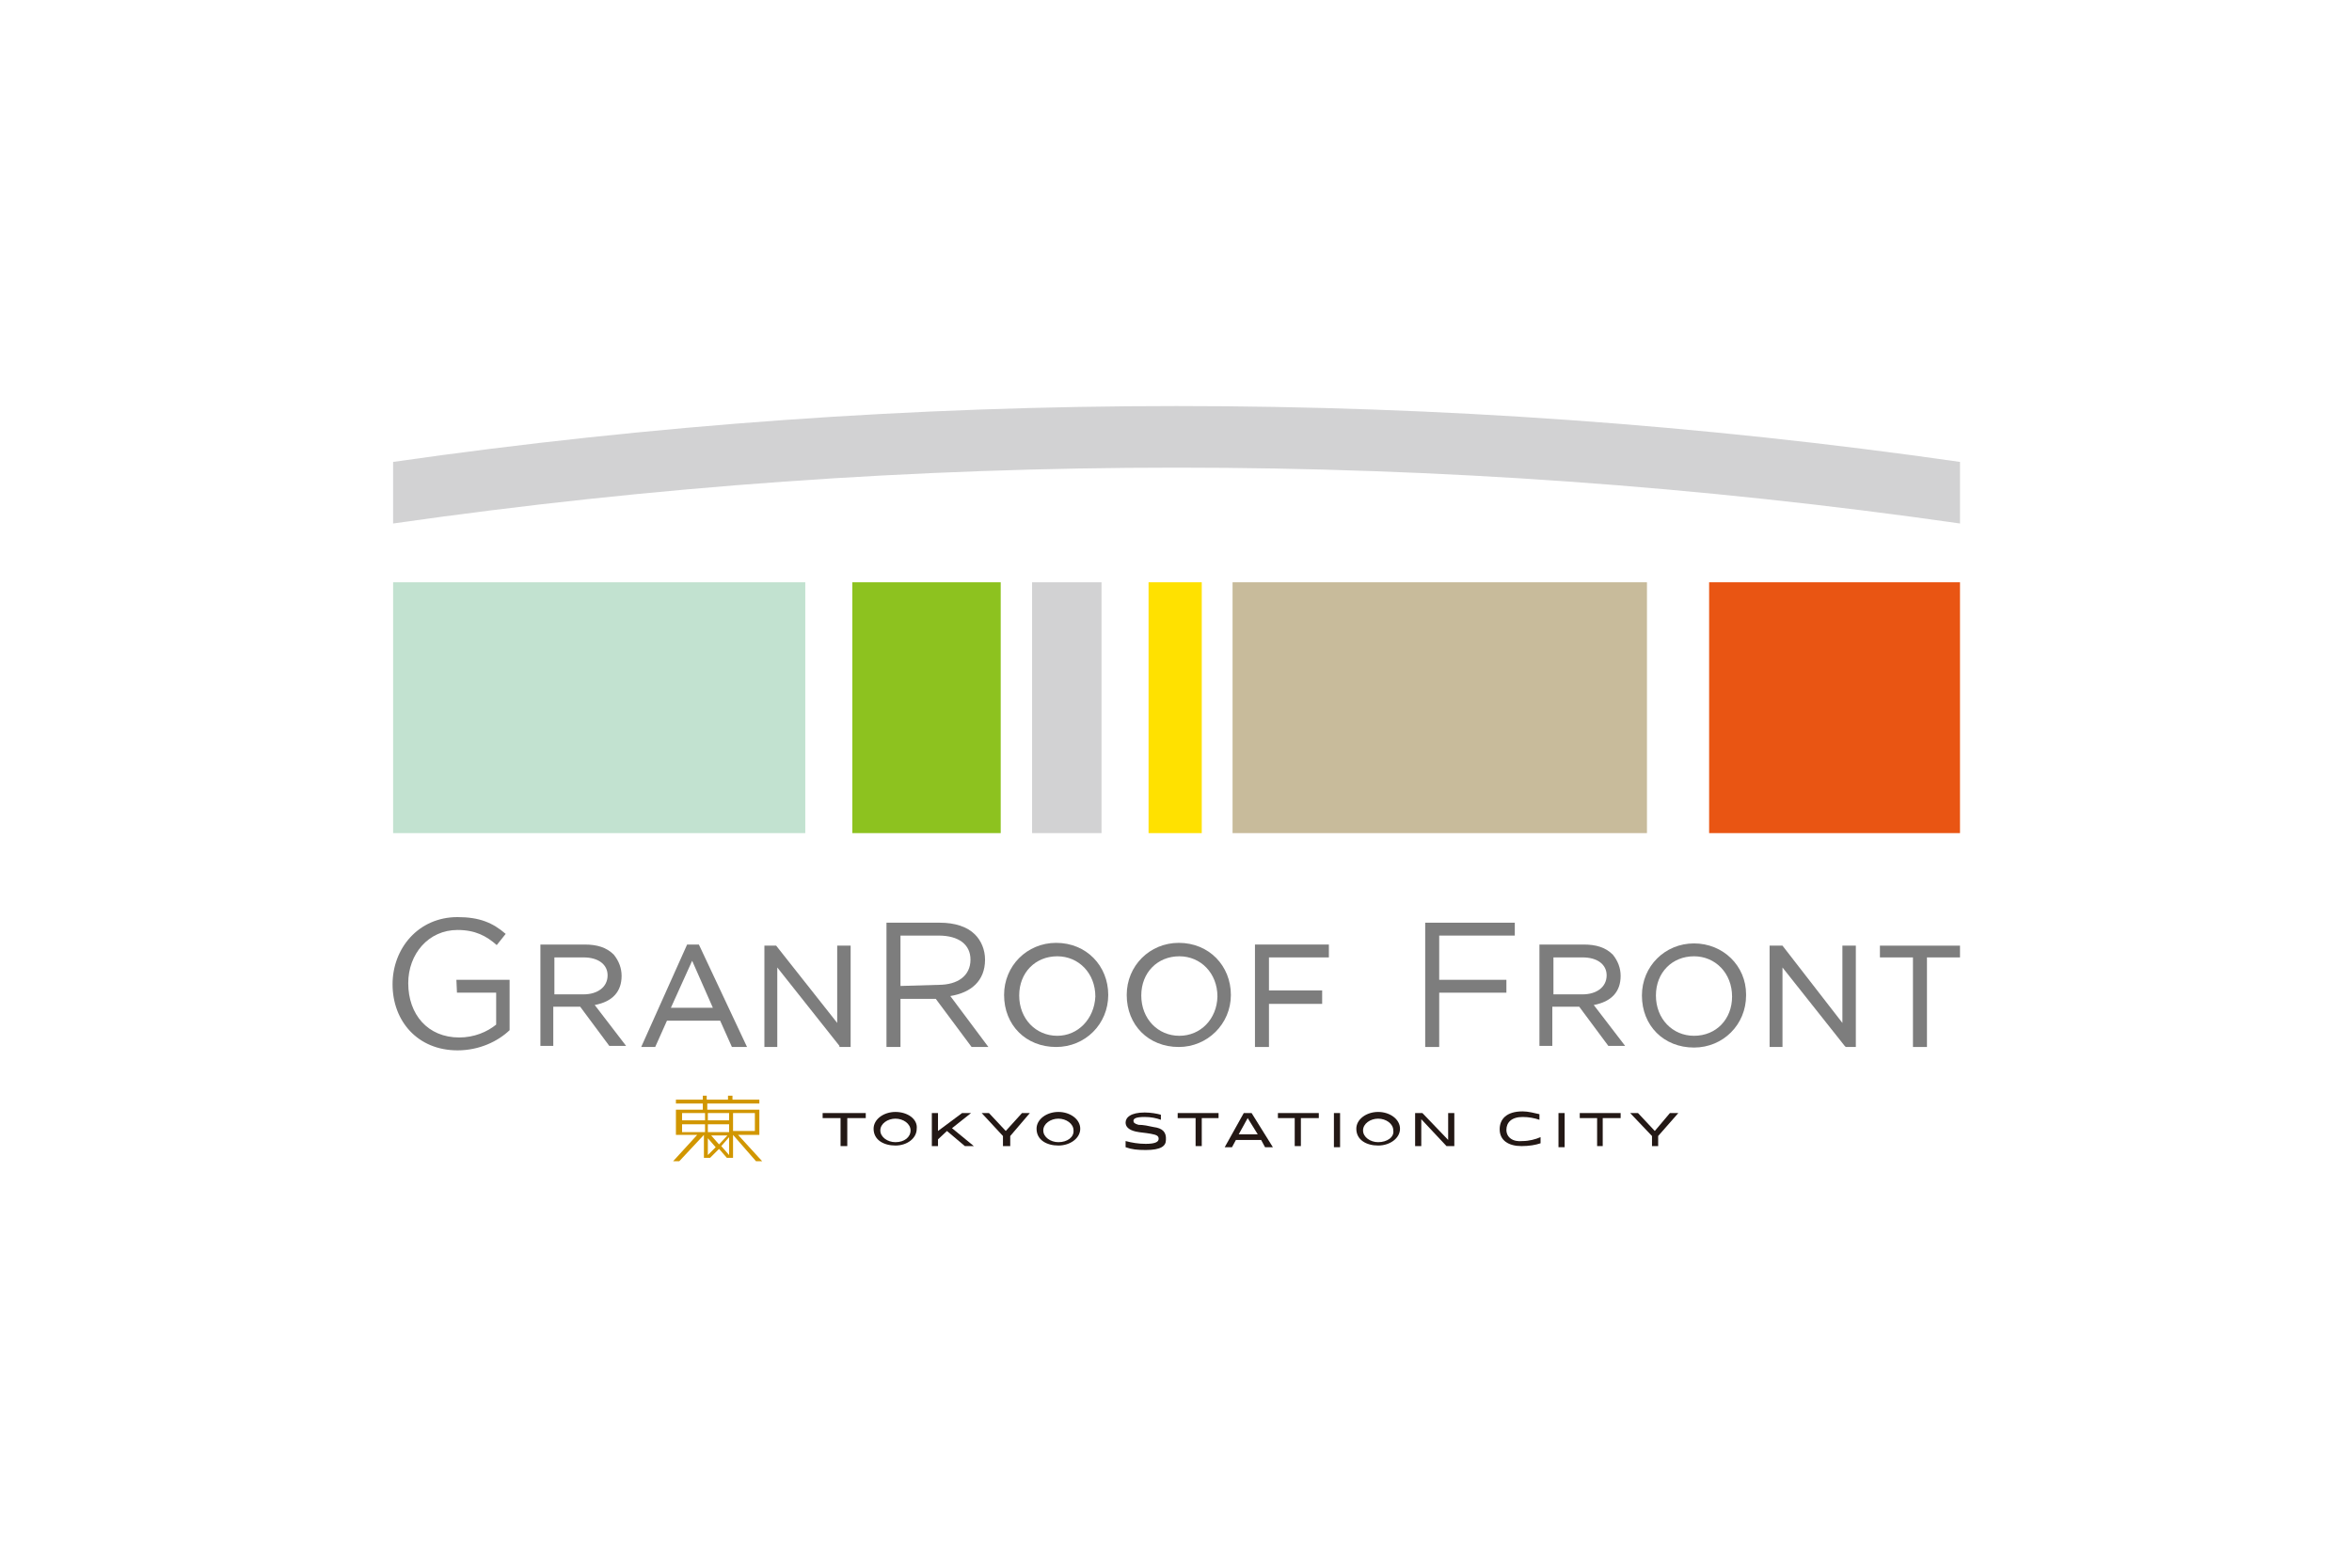 <?xml version="1.0" encoding="utf-8"?>
<!-- Generator: Adobe Illustrator 25.1.0, SVG Export Plug-In . SVG Version: 6.00 Build 0)  -->
<svg version="1.1" id="ロゴ" xmlns="http://www.w3.org/2000/svg" xmlns:xlink="http://www.w3.org/1999/xlink" x="0px" y="0px"
	 width="420px" height="280px" viewBox="0 0 420 280" style="enable-background:new 0 0 420 280;" xml:space="preserve">
<style type="text/css">
	.st0{fill:none;}
	.st1{fill:#D2D2D3;}
	.st2{fill:#C2E2D0;}
	.st3{fill:#E95513;}
	.st4{fill:#C8BB9B;}
	.st5{fill:#FFE100;}
	.st6{fill:#8DC21F;}
	.st7{fill:#7D7D7D;}
	.st8{fill:#231815;}
	.st9{fill:#D19600;}
</style>
<rect y="0" class="st0" width="420" height="280"/>
<g>
	<path class="st1" d="M350,93.5c-92.8-13.3-187-13.3-279.8,0v-11c92.8-13.3,187-13.3,279.8,0V93.5z"/>
	<rect x="70.2" y="104" class="st2" width="73.6" height="44.8"/>
	<rect x="305.2" y="104" class="st3" width="44.8" height="44.8"/>
	<rect x="220.1" y="104" class="st4" width="74" height="44.8"/>
	<rect x="205.1" y="104" class="st5" width="9.5" height="44.8"/>
	<rect x="152.2" y="104" class="st6" width="26.5" height="44.8"/>
	<rect x="184.3" y="104" class="st1" width="12.4" height="44.8"/>
	<path class="st7" d="M81.6,177.3h7v5.7c-1.6,1.3-3.9,2.3-6.6,2.3c-5.6,0-9.1-4.1-9.1-9.7l0,0c0-5.2,3.6-9.5,8.8-9.5
		c3.2,0,5.2,1.1,7,2.7l1.6-2c-2.3-2-4.7-3-8.6-3c-7,0-11.6,5.6-11.6,12l0,0c0,6.6,4.5,11.8,11.6,11.8c3.9,0,7.2-1.6,9.3-3.6v-9h-9.5
		L81.6,177.3L81.6,177.3z"/>
	<path class="st7" d="M111,174.3L111,174.3c0-1.4-0.5-2.7-1.4-3.8c-1.3-1.3-3-1.8-5.2-1.8h-7.9v18.1h2.3v-7h4.8l5.2,7h3l-5.6-7.3
		C109.4,178.9,111,177.1,111,174.3 M99,171h5.2c2.7,0,4.3,1.3,4.3,3.2l0,0c0,2.1-1.8,3.4-4.3,3.4H99C99,177.7,99,171,99,171z"/>
	<path class="st7" d="M124.8,168.7h-2.1l-8.2,18.3h2.5l2.1-4.7h9.5l2.1,4.7h2.7L124.8,168.7L124.8,168.7z M127.3,180h-7.5l3.8-8.4
		L127.3,180z"/>
	<polygon class="st7" points="149.5,182.7 138.6,168.9 138.6,168.9 136.5,168.9 136.5,187 138.8,187 138.8,172.8 149.9,186.8 
		149.9,187 151.9,187 151.9,168.9 149.5,168.9 	"/>
	<path class="st7" d="M175.9,171.4L175.9,171.4c0-1.8-0.7-3.4-1.8-4.5c-1.4-1.4-3.6-2.1-6.3-2.1h-9.5V187h2.5v-8.6h6.3l0,0l6.4,8.6
		h3l-6.8-9.1C173.4,177.3,175.9,175.2,175.9,171.4 M160.8,176.1v-9h6.8c3.6,0,5.7,1.6,5.7,4.3l0,0c0,2.9-2.3,4.5-5.7,4.5
		L160.8,176.1L160.8,176.1z"/>
	<path class="st7" d="M197.9,177.7c0-5.2-3.9-9.3-9.3-9.3c-5.2,0-9.3,4.1-9.3,9.3l0,0c0,5.4,3.9,9.3,9.3,9.3
		C193.8,187,197.9,182.9,197.9,177.7L197.9,177.7L197.9,177.7z M188.8,185c-3.8,0-6.8-3-6.8-7.2l0,0c0-4.1,2.9-7,6.8-7
		c3.8,0,6.8,3,6.8,7.2l0,0C195.4,182,192.5,185,188.8,185"/>
	<path class="st7" d="M219.8,177.7c0-5.2-3.9-9.3-9.3-9.3c-5.2,0-9.3,4.1-9.3,9.3l0,0c0,5.4,3.9,9.3,9.3,9.3
		C215.6,187,219.8,182.9,219.8,177.7L219.8,177.7L219.8,177.7L219.8,177.7z M210.6,185c-3.8,0-6.8-3-6.8-7.2l0,0c0-4.1,2.9-7,6.8-7
		c3.8,0,6.8,3,6.8,7.2l0,0C217.3,182,214.4,185,210.6,185"/>
	<polygon class="st7" points="224.1,187 226.6,187 226.6,179.3 236.1,179.3 236.1,176.9 226.6,176.9 226.6,171 237.3,171 
		237.3,168.7 224.1,168.7 	"/>
	<polygon class="st7" points="254.5,187 257,187 257,177.3 269,177.3 269,175 257,175 257,167.1 270.5,167.1 270.5,164.8 
		254.5,164.8 	"/>
	<path class="st7" d="M289.4,174.3L289.4,174.3c0-1.4-0.5-2.7-1.4-3.8c-1.3-1.3-3-1.8-5.2-1.8h-7.9v18.1h2.3v-7h4.8l5.2,7h3
		l-5.6-7.3C287.8,178.9,289.4,177.1,289.4,174.3 M277.4,171h5.2c2.7,0,4.3,1.3,4.3,3.2l0,0c0,2.1-1.8,3.4-4.3,3.4h-5.2V171z"/>
	<path class="st7" d="M302.5,168.5c-5.2,0-9.3,4.1-9.3,9.3l0,0c0,5.4,3.9,9.3,9.3,9.3c5.2,0,9.3-4.1,9.3-9.3v-0.2
		C311.8,172.5,307.7,168.5,302.5,168.5 M302.5,185c-3.8,0-6.8-3-6.8-7.2l0,0c0-4.1,2.9-7,6.8-7c3.8,0,6.8,3,6.8,7.2l0,0
		C309.3,182,306.5,185,302.5,185"/>
	<polygon class="st7" points="329,182.7 318.3,168.9 318.1,168.9 316,168.9 316,187 318.3,187 318.3,172.8 329.4,186.8 329.6,187 
		331.4,187 331.4,168.9 329,168.9 	"/>
	<polygon class="st7" points="335.7,168.9 335.7,171 341.6,171 341.6,187 344.1,187 344.1,171 350,171 350,168.9 	"/>
	<rect x="238.2" y="198.8" class="st8" width="1.1" height="6.1"/>
	<polygon class="st8" points="146.9,199.7 150.1,199.7 150.1,204.7 151.3,204.7 151.3,199.7 154.6,199.7 154.6,198.8 146.9,198.8 	
		"/>
	<path class="st8" d="M159.9,198.6c-2.1,0-3.9,1.3-3.9,3c0,2,1.8,3,3.9,3c2.1,0,3.8-1.3,3.8-3C163.9,199.9,162.1,198.6,159.9,198.6
		 M159.9,204c-1.4,0-2.7-0.9-2.7-2.1s1.3-2.1,2.7-2.1s2.7,0.9,2.7,2.1S161.5,204,159.9,204"/>
	<polygon class="st8" points="173.4,198.8 171.8,198.8 167.5,202 167.5,198.8 166.4,198.8 166.4,204.7 167.5,204.7 167.5,203.5 
		169.1,202 172.3,204.7 173.9,204.7 170,201.5 	"/>
	<polygon class="st8" points="179.6,202 176.6,198.8 175.3,198.8 179.1,202.9 179.1,204.7 180.4,204.7 180.4,202.9 183.9,198.8 
		182.5,198.8 	"/>
	<path class="st8" d="M189,198.6c-2.1,0-3.9,1.3-3.9,3c0,2,1.8,3,3.9,3s3.9-1.3,3.9-3C192.9,199.9,191.1,198.6,189,198.6 M189,204
		c-1.4,0-2.7-0.9-2.7-2.1s1.3-2.1,2.7-2.1s2.7,0.9,2.7,2.1C191.8,203.1,190.6,204,189,204"/>
	<path class="st8" d="M206,201.3c-0.9-0.2-1.8-0.4-2.7-0.4c-0.7-0.2-0.9-0.4-0.9-0.7c0-0.4,0.4-0.7,2-0.7c1.1,0,2.1,0.2,2.9,0.5
		v-0.9c-0.7-0.2-1.8-0.4-2.9-0.4c-2.5,0-3.4,0.9-3.4,1.8c0,0.7,0.5,1.3,1.8,1.6c0.9,0.2,1.6,0.2,2.7,0.4c1.1,0.2,1.4,0.4,1.4,0.9
		s-0.5,0.9-2.3,0.9c-1.3,0-2.5-0.2-3.6-0.5v1.1c1.1,0.4,2.1,0.5,3.6,0.5c2.7,0,3.6-0.7,3.6-1.8C208.3,202.2,207.6,201.5,206,201.3"
		/>
	<polygon class="st8" points="210.3,199.7 213.5,199.7 213.5,204.7 214.6,204.7 214.6,199.7 217.6,199.7 217.6,198.8 210.3,198.8 	
		"/>
	<path class="st8" d="M222.1,198.8l-3.4,6.1h1.3l0.7-1.3h4.5l0.7,1.3h1.4l-3.8-6.1H222.1z M221.2,202.6l1.6-2.9l1.8,2.9H221.2z"/>
	<polygon class="st8" points="228.2,199.7 231.2,199.7 231.2,204.7 232.3,204.7 232.3,199.7 235.5,199.7 235.5,198.8 228.2,198.8 	
		"/>
	<path class="st8" d="M246.1,198.6c-2.1,0-3.9,1.3-3.9,3c0,2,1.8,3,3.9,3s3.9-1.3,3.9-3C250,199.9,248.2,198.6,246.1,198.6
		 M246.1,204c-1.4,0-2.7-0.9-2.7-2.1s1.3-2.1,2.7-2.1s2.7,0.9,2.7,2.1C249,203.1,247.7,204,246.1,204"/>
	<polygon class="st8" points="258.6,203.6 254,198.8 252.7,198.8 252.7,204.7 253.8,204.7 253.8,199.9 258.3,204.7 259.7,204.7 
		259.7,198.8 258.6,198.8 	"/>
	<path class="st8" d="M269,201.8c0-1.3,0.9-2.3,2.9-2.3c1.1,0,2.1,0.2,3,0.5v-1c-0.9-0.2-2-0.5-3-0.5c-2.9,0-4.1,1.4-4.1,3.2
		c0,2,1.6,3,3.9,3c1.4,0,2.5-0.2,3.4-0.5v-1.1c-0.9,0.4-2.1,0.7-3.2,0.7C270.1,204,269,203.1,269,201.8"/>
	<rect x="278.3" y="198.8" class="st8" width="1.1" height="6.1"/>
	<polygon class="st8" points="282.1,199.7 285.2,199.7 285.2,204.7 286.2,204.7 286.2,199.7 289.4,199.7 289.4,198.8 282.1,198.8 	
		"/>
	<polygon class="st8" points="298.2,198.8 295.5,202 292.5,198.8 291.1,198.8 295,202.9 295,204.7 296.1,204.7 296.1,202.9 
		299.7,198.8 	"/>
	<path class="st9" d="M130.9,198.8h3.9v3.2h-3.9V198.8z M126.4,206.3v-3l1.4,1.6L126.4,206.3z M128.4,204.4l-1.4-1.6h2.9
		L128.4,204.4z M130.2,206.3l-1.4-1.6l1.4-1.6V206.3z M126.4,198.8h3.8v1.3h-3.8C126.4,200.1,126.4,198.8,126.4,198.8z M126.4,200.8
		h3.8v1.4h-3.8C126.4,202.2,126.4,200.8,126.4,200.8z M121.8,198.8h4.1v1.3h-4.1V198.8z M121.8,202.2v-1.4h4.1v1.4H121.8z
		 M125.7,202.7L125.7,202.7v4.1h1.1l1.6-1.6l1.4,1.6h1.1v-4.1l0,0l4.1,4.7h1.1l-4.3-4.7h3.8v-4.5h-4.8h-4.5v-1.1h9.3v-0.7h-4.8v-0.7
		H130v0.7h-3.8v-0.7h-0.7v0.7h-4.8v0.7h4.8v1.1h-4.8v4.5h3.8l-4.3,4.7h1.1L125.7,202.7z"/>
</g>
</svg>
